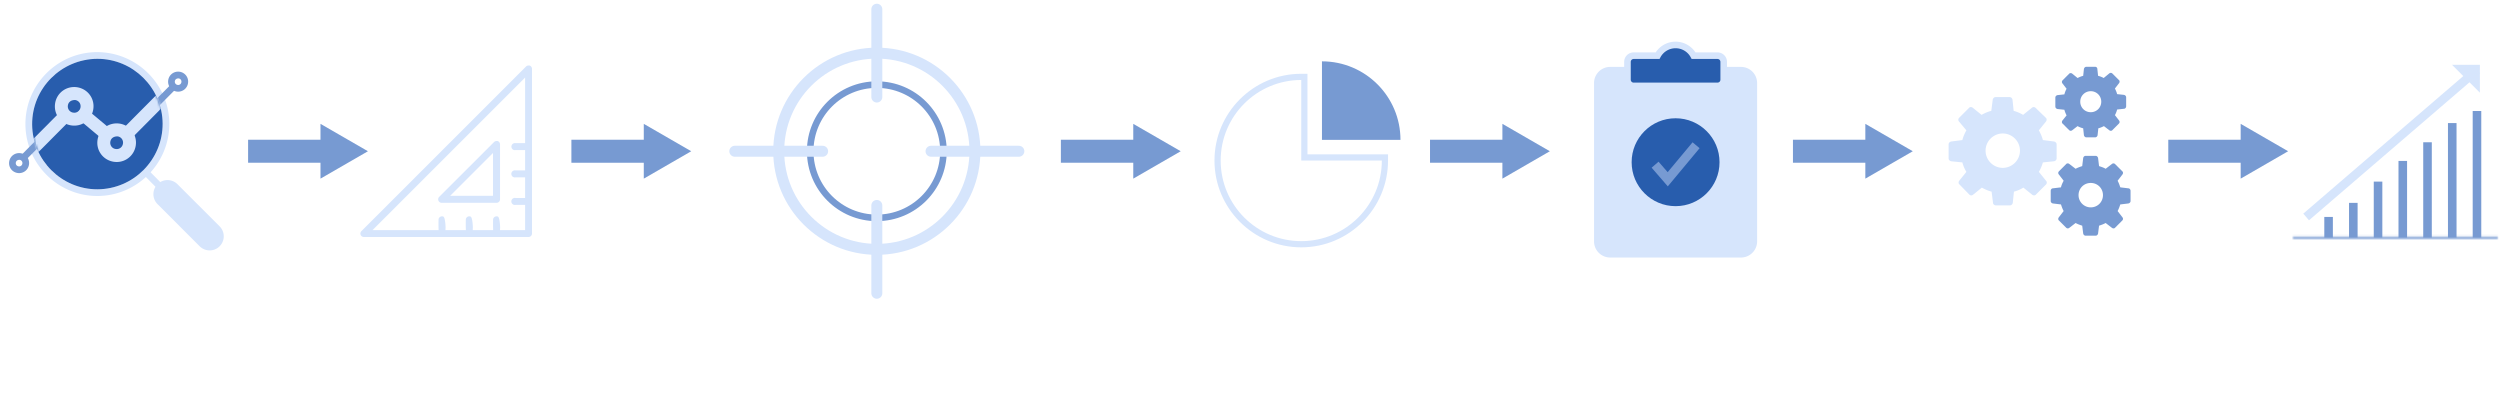 <svg xmlns="http://www.w3.org/2000/svg" xmlns:xlink="http://www.w3.org/1999/xlink" width="1140" height="191" viewBox="0 0 1140 191"><defs><path id="jxbkzr02sa" d="M.524 30.788c.103 16.295 13.449 29.559 29.753 29.559 16.452-.063 29.803-13.498 29.757-29.957C59.923 14.098 46.576.836 30.28.836 13.676.942.414 14.38.524 30.788"/><path id="5i6h8p4wbc" d="M.524 30.788c.103 16.295 13.449 29.559 29.753 29.559 16.452-.063 29.803-13.498 29.757-29.957C59.923 14.098 46.576.836 30.28.836 13.676.942.414 14.38.524 30.788"/><path id="i8xjvq7yoe" d="M.524 30.788c.103 16.295 13.449 29.559 29.753 29.559 16.452-.063 29.803-13.498 29.757-29.957C59.923 14.098 46.576.836 30.28.836 13.676.942.414 14.38.524 30.788"/><path id="y5uavaftxg" d="M.524 30.788c.103 16.295 13.449 29.559 29.753 29.559 16.452-.063 29.803-13.498 29.757-29.957C59.923 14.098 46.576.836 30.28.836 13.676.942.414 14.38.524 30.788"/><path id="b28yp91f4i" d="M.524 30.788c.103 16.295 13.449 29.559 29.753 29.559 16.452-.063 29.803-13.498 29.757-29.957C59.923 14.098 46.576.836 30.28.836 13.676.942.414 14.38.524 30.788"/><path id="vyscrtxiek" d="M.491.899h93.908v.942H.491z"/><path id="t39seavxim" d="M0 189.372h1139.242V.366H0z"/></defs><g fill="none" fill-rule="evenodd"><path stroke="#779AD2" stroke-width="3" d="M430.214 68.966c0 16.78-13.603 30.381-30.382 30.381-16.78 0-30.382-13.601-30.382-30.381s13.602-30.382 30.382-30.382 30.382 13.601 30.382 30.382z"/><path stroke="#D6E5FC" stroke-width="5" d="M444.569 68.966c0 24.708-20.03 44.737-44.736 44.737-24.71 0-44.738-20.03-44.738-44.737 0-24.709 20.029-44.738 44.738-44.738 24.707 0 44.737 20.03 44.737 44.738z"/><path stroke="#D6E5FC" stroke-linecap="round" stroke-width="5" d="M424.545 68.966h40.049m-129.524 0h40.049m24.713-24.713V4.203m0 129.525V93.679"/><path fill="#D6E5FC" d="M239.949 34.154v31.627h-4.863a1.116 1.116 0 0 0-.612 2.145c.2.056.412.056.612 0h4.863v10.291h-4.863a1.115 1.115 0 1 0 0 2.144h4.863v10.42h-4.863a1.115 1.115 0 1 0 0 2.146h4.863v12.499h-12.437v-1.093c.169-.593-.174-4.977-.766-5.147a1.115 1.115 0 0 0-1.378.766c-.058.2-.058 4.18 0 4.381v1.093h-10.292v-1.093c.169-.593-.173-4.977-.766-5.147a1.114 1.114 0 0 0-1.378.766c-.058.2-.058 4.18 0 4.381v1.093h-10.293v-1.093c.17-.593-.174-4.977-.765-5.147a1.115 1.115 0 0 0-1.379.766c-.057.2-.057 4.18 0 4.381v1.093h-31.82l71.274-71.273zm-75.048 72.731c.182.438.62.714 1.094.687h75.004c.604 0 1.094-.49 1.094-1.094V31.431a1.117 1.117 0 0 0-.687-1.051.932.932 0 0 0-.407 0 1.092 1.092 0 0 0-.793.322l-75.048 75.047c-.297.299-.397.74-.257 1.136z"/><path stroke="#D6E5FC" d="M239.949 34.154v31.627h-4.863a1.116 1.116 0 0 0-.612 2.145c.2.056.412.056.612 0h4.863v10.291h-4.863a1.115 1.115 0 1 0 0 2.144h4.863v10.42h-4.863a1.115 1.115 0 1 0 0 2.146h4.863v12.499h-12.437v-1.093c.169-.593-.174-4.977-.766-5.147a1.115 1.115 0 0 0-1.378.766c-.058.2-.058 4.18 0 4.381v1.093h-10.292v-1.093c.169-.593-.173-4.977-.766-5.147a1.114 1.114 0 0 0-1.378.766c-.058.2-.058 4.18 0 4.381v1.093h-10.293v-1.093c.17-.593-.174-4.977-.765-5.147a1.115 1.115 0 0 0-1.379.766c-.057.2-.057 4.18 0 4.381v1.093h-31.82l71.274-71.273zm-75.048 72.731c.182.438.62.714 1.094.687h75.004c.604 0 1.094-.49 1.094-1.094V31.431a1.117 1.117 0 0 0-.687-1.051.932.932 0 0 0-.407 0 1.092 1.092 0 0 0-.793.322l-75.048 75.047c-.297.299-.397.74-.257 1.136z"/><path fill="#D6E5FC" d="M225.304 68.553V89.78h-21.228l21.228-21.227zm-23.95 23.436h25.065c.604 0 1.093-.49 1.093-1.094V65.829a1.137 1.137 0 0 0-.686-1.029 1.388 1.388 0 0 0-.407 0c-.3.004-.586.127-.794.343l-24.98 24.959c-.324.31-.425.785-.258 1.2.168.392.541.658.966.687z"/><path stroke="#D6E5FC" d="M225.304 68.553V89.78h-21.228l21.228-21.227zm-23.95 23.436h25.065c.604 0 1.093-.49 1.093-1.094V65.829a1.137 1.137 0 0 0-.686-1.029 1.388 1.388 0 0 0-.407 0c-.3.004-.586.127-.794.343l-24.98 24.959c-.324.31-.425.785-.258 1.2.168.392.541.658.966.687z"/><path fill="#779AD2" d="M602.815 27.971v35.802h35.801c0-19.772-16.028-35.802-35.801-35.802"/><path fill="#D6E5FC" d="M596.199 33.645h-2.826c-21.82 0-39.57 17.752-39.57 39.57 0 21.82 17.75 39.571 39.57 39.571 21.818 0 39.57-17.751 39.57-39.57v-2.827H596.2V33.645zm-2.826 2.827v36.744h36.744c0 20.293-16.45 36.744-36.744 36.744-20.293 0-36.744-16.451-36.744-36.744s16.451-36.744 36.744-36.744z"/><path fill="#779AD2" d="M953.384 94.56c-3.117 0-5.567-2.56-5.567-5.567 0-3.117 2.45-5.566 5.567-5.566 3.118 0 5.567 2.449 5.567 5.566 0 3.118-2.45 5.567-5.567 5.567m17.146-8.684l-3.674-.445c-.334-1.002-.668-2.004-1.225-3.006l2.227-2.895c.334-.445.334-1.113-.112-1.447l-3.228-3.23c-.445-.445-1.002-.445-1.447-.11l-2.896 2.226c-.89-.557-2.004-.89-3.005-1.225l-.446-3.674c-.111-.556-.557-1.002-1.113-1.002h-4.564c-.557 0-1.003.446-1.114 1.002l-.445 3.674c-1.002.334-2.005.668-3.007 1.225l-2.894-2.227c-.446-.334-1.114-.334-1.448.111l-3.228 3.23c-.446.445-.446 1.002-.111 1.447l2.226 2.895c-.557 1.002-1.002 2.004-1.225 3.006l-3.673.445c-.557 0-1.003.556-1.003 1.113v4.678c0 .557.446 1.002 1.003 1.113l3.673.445c.334 1.003.668 2.004 1.225 3.006l-2.226 2.895c-.335.445-.335 1.113.111 1.447l3.228 3.229c.445.445 1.002.445 1.448.111l2.894-2.227c1.002.557 2.005.891 3.007 1.225l.445 3.564c.111.556.557 1.001 1.114 1.001h4.564c.556 0 1.002-.445 1.113-1.001l.446-3.564c1.001-.334 2.004-.668 3.005-1.225l2.896 2.227c.445.334 1.113.334 1.447-.111l3.228-3.229c.446-.445.446-1.002.112-1.447l-2.227-2.895c.557-1.002.89-2.003 1.225-3.006l3.674-.445c.556-.111 1.002-.556 1.002-1.113V86.99c0-.557-.446-1.113-1.002-1.113m-17.146-44.288a4.752 4.752 0 0 1 4.787 4.788 4.751 4.751 0 0 1-4.787 4.787 4.751 4.751 0 0 1-4.787-4.787 4.752 4.752 0 0 1 4.787-4.788m-15.141 8.128l3.117.334c.223.891.556 1.67 1.002 2.56l-1.893 2.339c-.334.445-.334 1.113.111 1.447l2.895 2.895c.445.446 1.002.446 1.448.111l2.448-1.893c.78.445 1.672.78 2.562 1.002l.334 3.118c.112.557.557 1.002 1.113 1.002h4.008c.557 0 1.002-.445 1.114-1.002l.333-3.118c.89-.222 1.67-.557 2.561-1.002l2.449 1.893c.446.335 1.114.335 1.449-.11l2.894-2.896c.446-.446.446-1.002.111-1.447l-1.893-2.45c.446-.779.78-1.67 1.003-2.56l3.117-.334c.556 0 1.002-.557 1.002-1.114v-4.12c0-.556-.446-1.001-1.002-1.113l-3.117-.334c-.223-.89-.557-1.67-1.003-2.56l1.893-2.45c.335-.445.335-1.113-.11-1.447l-2.895-2.894c-.446-.445-1.003-.445-1.45-.112l-2.559 2.115c-.78-.445-1.67-.779-2.56-1.001l-.335-3.119a.997.997 0 0 0-1.002-1.001h-4.008c-.556 0-1.001.445-1.113 1.001l-.334 3.119c-.89.222-1.671.556-2.562 1.001l-2.448-2.003c-.446-.334-1.114-.334-1.448.11l-2.895 2.896c-.445.445-.445 1.001-.11 1.447l1.892 2.449c-.446.78-.78 1.67-1.002 2.56l-3.117.335c-.557.111-1.002.556-1.002 1.113v4.12c0 .556.445 1.002 1.002 1.113"/><path fill="#D6E5FC" d="M913.261 76.543c-4.31 0-7.838-3.528-7.838-7.838 0-4.312 3.528-7.84 7.838-7.84 4.311 0 7.839 3.528 7.839 7.84 0 4.31-3.528 7.838-7.839 7.838m19.727 5.879l-3.266-4.05a17.808 17.808 0 0 0 1.829-4.312l5.095-.522c.654-.13 1.176-.654 1.176-1.307v-6.4c0-.653-.522-1.176-1.176-1.307l-5.095-.653c-.392-1.568-1.045-3.006-1.829-4.442l3.266-4.05c.392-.524.392-1.307-.13-1.699l-4.573-4.44c-.521-.524-1.175-.524-1.697-.132l-4.05 3.267a17.845 17.845 0 0 0-4.312-1.83l-.523-5.095c-.13-.653-.654-1.176-1.306-1.176h-6.401c-.653 0-1.176.523-1.307 1.176l-.653 5.095c-1.568.392-3.005 1.046-4.442 1.83l-4.05-3.267c-.523-.392-1.306-.392-1.698.131l-4.442 4.441c-.523.523-.523 1.175-.13 1.698l3.397 4.05c-.784 1.437-1.438 2.875-1.83 4.443l-5.095.653c-.653.13-1.176.654-1.176 1.306v6.401c0 .653.523 1.176 1.176 1.307l5.095.522c.392 1.568 1.046 3.006 1.83 4.311l-3.267 4.05c-.392.524-.392 1.307.131 1.7l4.44 4.572c.524.522 1.176.522 1.7.13l4.05-3.267c1.436.784 2.874 1.438 4.442 1.83l.653 5.095c0 .653.653 1.176 1.307 1.176h6.4c.653 0 1.176-.523 1.307-1.176l.522-5.095c1.568-.392 3.006-1.046 4.312-1.83l4.05 3.267c.523.392 1.307.392 1.698-.13l4.572-4.573c.392-.392.523-1.175 0-1.698m-139.109 35.011h-59.63a7.367 7.367 0 0 1-7.367-7.367V37.873a7.367 7.367 0 0 1 7.367-7.368h59.629a7.367 7.367 0 0 1 7.367 7.368v72.194c0 4.069-3.3 7.367-7.367 7.367"/><path fill="#285DAD" d="M764.065 94.009c-11.068 0-20.04-8.972-20.04-20.04s8.972-20.039 20.04-20.039c11.067 0 20.04 8.971 20.04 20.039v.01c0 11.062-8.969 20.03-20.03 20.03h-.01z"/><path fill="#779AD2" d="M760.456 78.501l-4.164-4.776-3.148 2.741 7.369 8.517 14.499-17.411-3.203-2.685z"/><path fill="#285DAD" d="M783.173 25.387h-10.896a9.338 9.338 0 0 0-8.212-4.889 9.34 9.34 0 0 0-8.213 4.888h-10.896a2.837 2.837 0 0 0-2.836 2.838v8.114a2.837 2.837 0 0 0 2.836 2.837h38.217a2.837 2.837 0 0 0 2.837-2.837v-8.114a2.838 2.838 0 0 0-2.837-2.838"/><path stroke="#D6E5FC" stroke-width="3" d="M783.173 25.387h-10.896a9.338 9.338 0 0 0-8.212-4.889 9.34 9.34 0 0 0-8.213 4.888h-10.896a2.837 2.837 0 0 0-2.836 2.838v8.114a2.837 2.837 0 0 0 2.836 2.837h38.217a2.837 2.837 0 0 0 2.837-2.837v-8.114a2.838 2.838 0 0 0-2.837-2.838z"/><path fill="#D6E5FC" d="M86.095 99.9c-.397 0-.786-.152-1.084-.453L65.465 79.664a1.526 1.526 0 0 1 .012-2.156 1.53 1.53 0 0 1 2.155.013l19.547 19.782a1.526 1.526 0 0 1-1.083 2.597"/><path fill="#D6E5FC" d="M71.839 83.998a6.428 6.428 0 0 1 9.09 0l19.2 19.198a6.428 6.428 0 1 1-9.091 9.09l-19.198-19.2a6.418 6.418 0 0 1 0-9.088M44.413 26.814c-16.604.106-29.868 13.545-29.757 29.952.103 16.295 13.45 29.559 29.753 29.559 16.452-.061 29.803-13.496 29.757-29.956-.11-16.292-13.457-29.555-29.753-29.555m.008 62.561h-.012c-17.974 0-32.69-14.62-32.813-32.59-.052-8.762 3.308-17.025 9.46-23.261 6.157-6.237 14.378-9.7 23.136-9.762 18.188 0 32.9 14.622 33.022 32.592.054 18.145-14.659 32.957-32.793 33.021"/><path fill="#779AD2" d="M34.363 68.487c-.39 0-.778-.148-1.076-.442a1.532 1.532 0 0 1-.008-2.159l8.949-9.01a1.536 1.536 0 0 1 2.16-.007c.594.594.598 1.56.007 2.158l-8.95 9.01c-.296.298-.69.45-1.082.45m-5.15.226a1.52 1.52 0 0 1-.98-.36l-5.26-4.397a1.523 1.523 0 1 1 1.956-2.339l5.26 4.4c.645.54.73 1.502.191 2.146-.301.363-.732.55-1.167.55m-18.401 4.581c-.39 0-.778-.15-1.076-.442a1.535 1.535 0 0 1-.008-2.16l8.625-8.678a1.54 1.54 0 0 1 2.16-.008c.599.596.601 1.557.007 2.16l-8.62 8.678c-.302.297-.695.45-1.088.45"/><path fill="#779AD2" d="M21.867 59.199c-.977 0-1.553.511-1.676 1.233-.071.411.012.812.242 1.132.228.324.575.542.987.61l.279.028a1.48 1.48 0 0 0 1.468-1.256 1.512 1.512 0 0 0-.244-1.133 1.509 1.509 0 0 0-.991-.61c-.02-.004-.043-.004-.065-.004m-.168 6.054a5.01 5.01 0 0 1-.802-.068 4.532 4.532 0 0 1-2.96-1.858 4.568 4.568 0 0 1-.759-3.418c.428-2.454 2.724-4.135 5.276-3.715a4.561 4.561 0 0 1 2.96 1.857c.702.992.968 2.2.76 3.418a4.541 4.541 0 0 1-4.475 3.784m10.2 2.541c-.978 0-1.557.51-1.679 1.232-.072.407.016.812.24 1.136.225.324.576.542.984.606l.283.027c.736 0 1.343-.518 1.468-1.254a1.504 1.504 0 0 0-.24-1.134 1.496 1.496 0 0 0-.988-.61c-.027-.003-.046-.003-.069-.003m-.171 6.053a4.76 4.76 0 0 1-.8-.069 4.55 4.55 0 0 1-2.957-1.853 4.532 4.532 0 0 1-.76-3.418c.424-2.457 2.728-4.131 5.28-3.719a4.565 4.565 0 0 1 2.96 1.857c.698.992.965 2.201.755 3.417a4.547 4.547 0 0 1-4.478 3.785m14.072-19.824c-.977 0-1.557.51-1.68 1.232a1.48 1.48 0 0 0 1.233 1.747l.274.027c.737 0 1.344-.519 1.47-1.26a1.509 1.509 0 0 0-.241-1.133 1.501 1.501 0 0 0-.987-.61c-.024-.003-.047-.003-.07-.003m-.172 6.053c-.259 0-.525-.023-.792-.067-2.526-.44-4.162-2.759-3.727-5.28.423-2.456 2.731-4.14 5.279-3.72a4.572 4.572 0 0 1 2.96 1.858 4.54 4.54 0 0 1 .756 3.417 4.543 4.543 0 0 1-4.476 3.792M8.901 72.882c-.977 0-1.557.511-1.679 1.232-.148.85.382 1.603 1.229 1.747l.277.026a1.48 1.48 0 0 0 1.47-1.255 1.518 1.518 0 0 0-.241-1.136 1.481 1.481 0 0 0-.987-.61c-.024-.004-.047-.004-.07-.004m-.172 6.058a4.78 4.78 0 0 1-.8-.07c-2.522-.437-4.154-2.757-3.719-5.279.427-2.46 2.731-4.123 5.28-3.718a4.552 4.552 0 0 1 2.96 1.86c.693.989.965 2.206.755 3.418a4.535 4.535 0 0 1-4.476 3.789"/><path fill="#779AD2" d="M69.983 50.21c-.39 0-.778-.15-1.076-.443a1.533 1.533 0 0 1-.008-2.159l8.95-9.01a1.534 1.534 0 0 1 2.158-.007c.596.594.6 1.56.008 2.158l-8.949 9.01c-.297.298-.69.45-1.083.45m-5.15.226c-.347 0-.694-.119-.98-.36l-5.26-4.397a1.523 1.523 0 1 1 1.956-2.339l5.261 4.4a1.526 1.526 0 0 1-.977 2.696m-18.401 4.581c-.39 0-.778-.15-1.076-.442a1.535 1.535 0 0 1-.008-2.16l8.625-8.678a1.54 1.54 0 0 1 2.16-.008c.599.596.602 1.557.007 2.16l-8.62 8.678c-.302.297-.695.45-1.088.45"/><path fill="#779AD2" d="M57.486 40.921c-.977 0-1.552.511-1.674 1.233-.072.411.012.812.24 1.132.23.324.576.542.988.61l.279.028c.737 0 1.342-.52 1.469-1.256a1.517 1.517 0 0 0-.244-1.133 1.508 1.508 0 0 0-.993-.61c-.018-.004-.042-.004-.065-.004m-.167 6.054c-.264 0-.53-.024-.801-.068a4.528 4.528 0 0 1-2.96-1.858 4.568 4.568 0 0 1-.76-3.418c.428-2.453 2.724-4.135 5.276-3.715a4.561 4.561 0 0 1 2.96 1.857c.702.992.97 2.2.759 3.418a4.54 4.54 0 0 1-4.474 3.784m10.2 2.541c-.977 0-1.557.51-1.68 1.232-.07.407.016.812.242 1.136.224.324.576.542.984.606l.281.027a1.48 1.48 0 0 0 1.47-1.255 1.507 1.507 0 0 0-.241-1.133 1.494 1.494 0 0 0-.987-.61c-.028-.003-.047-.003-.07-.003m-.172 6.053c-.262 0-.53-.024-.8-.069a4.528 4.528 0 0 1-3.716-5.271c.424-2.457 2.728-4.131 5.28-3.719a4.565 4.565 0 0 1 2.96 1.857c.698.992.965 2.201.755 3.417a4.545 4.545 0 0 1-4.479 3.785m14.073-19.824c-.977 0-1.557.51-1.678 1.232-.15.85.384 1.602 1.231 1.747l.275.027c.736 0 1.343-.519 1.468-1.26a1.5 1.5 0 0 0-.24-1.133 1.504 1.504 0 0 0-.987-.61c-.023-.003-.047-.003-.07-.003m-.17 6.053a4.9 4.9 0 0 1-.794-.067c-2.526-.44-4.161-2.76-3.727-5.28.423-2.456 2.731-4.14 5.28-3.72a4.57 4.57 0 0 1 2.959 1.858c.698.991.966 2.2.756 3.417a4.544 4.544 0 0 1-4.475 3.792M44.521 54.604c-.977 0-1.557.511-1.678 1.232-.149.85.381 1.603 1.228 1.747l.278.026c.736 0 1.343-.518 1.468-1.255a1.513 1.513 0 0 0-.239-1.136 1.483 1.483 0 0 0-.988-.61c-.023-.004-.046-.004-.07-.004m-.17 6.058c-.263 0-.531-.024-.801-.07-2.522-.438-4.154-2.757-3.72-5.279.428-2.46 2.731-4.123 5.28-3.719a4.557 4.557 0 0 1 2.96 1.861c.693.989.965 2.206.755 3.418a4.535 4.535 0 0 1-4.475 3.789"/><path fill="#285DAD" d="M44.413 26.814c-16.604.106-29.868 13.545-29.757 29.952.103 16.295 13.45 29.559 29.753 29.559 16.452-.061 29.803-13.496 29.757-29.956-.11-16.292-13.457-29.555-29.753-29.555"/><g transform="translate(14.132 25.979)"><mask id="duxhl4wh9b" fill="#fff"><use xlink:href="#jxbkzr02sa"/></mask><path fill="#D6E5FC" d="M44.179 37.55a2.953 2.953 0 0 1-2.076-.854 2.957 2.957 0 0 1-.015-4.165l17.265-17.383a2.964 2.964 0 0 1 4.166-.015 2.957 2.957 0 0 1 .014 4.166L46.268 36.68a2.95 2.95 0 0 1-2.09.869m-9.934.434c-.67 0-1.34-.228-1.892-.691l-10.149-8.486a2.942 2.942 0 0 1 3.776-4.511l10.148 8.485a2.947 2.947 0 0 1 .368 4.143c-.58.7-1.413 1.06-2.251 1.06m-35.502 8.838c-.75 0-1.501-.287-2.076-.853a2.956 2.956 0 0 1-.014-4.165l16.64-16.743a2.962 2.962 0 0 1 4.165-.014 2.94 2.94 0 0 1 .015 4.164L.84 45.954a2.986 2.986 0 0 1-2.098.868" mask="url(#duxhl4wh9b)"/></g><g transform="translate(14.132 25.979)"><mask id="iyscswg1td" fill="#fff"><use xlink:href="#5i6h8p4wbc"/></mask><path fill="#D6E5FC" d="M20.07 19.63c-1.885 0-2.996.986-3.231 2.377-.14.794.021 1.567.463 2.185a2.882 2.882 0 0 0 1.906 1.178l.537.051c1.42 0 2.591-1 2.834-2.421.132-.78-.03-1.567-.471-2.185a2.89 2.89 0 0 0-1.914-1.178c-.036-.007-.08-.007-.125-.007m-.324 11.679a9.291 9.291 0 0 1-1.545-.132c-2.34-.405-4.372-1.678-5.71-3.584-1.348-1.914-1.863-4.247-1.465-6.594.824-4.732 5.254-7.979 10.178-7.168 2.332.411 4.371 1.685 5.71 3.583 1.355 1.914 1.87 4.247 1.465 6.594a8.757 8.757 0 0 1-8.633 7.3" mask="url(#iyscswg1td)"/></g><g transform="translate(14.132 25.979)"><mask id="o8clh0ak4f" fill="#fff"><use xlink:href="#i8xjvq7yoe"/></mask><path fill="#D6E5FC" d="M39.424 36.21c-1.884 0-3.002.987-3.238 2.377-.14.788.03 1.568.464 2.194a2.83 2.83 0 0 0 1.899 1.17l.544.05c1.42 0 2.59-1 2.834-2.42a2.906 2.906 0 0 0-.464-2.186 2.88 2.88 0 0 0-1.906-1.177c-.052-.008-.089-.008-.133-.008m-.331 11.679a9.206 9.206 0 0 1-1.546-.132c-2.325-.405-4.364-1.678-5.702-3.576-1.355-1.914-1.87-4.255-1.465-6.594.816-4.74 5.261-7.97 10.185-7.176 2.333.412 4.372 1.686 5.71 3.583 1.348 1.915 1.863 4.247 1.458 6.594-.736 4.233-4.372 7.301-8.64 7.301" mask="url(#o8clh0ak4f)"/></g><g transform="translate(14.132 25.979)"><mask id="e8m9r7vuvh" fill="#fff"><use xlink:href="#y5uavaftxg"/></mask><path fill="#D6E5FC" d="M66.242 9.643c-1.884 0-3.003.987-3.238 2.376-.288 1.643.743 3.093 2.377 3.372l.53.051c1.42 0 2.59-1 2.833-2.429a2.899 2.899 0 0 0-.463-2.185 2.88 2.88 0 0 0-1.906-1.177c-.045-.008-.089-.008-.133-.008m-.332 11.68c-.5 0-1.015-.044-1.53-.133-4.872-.847-8.03-5.321-7.19-10.185.816-4.74 5.27-7.985 10.185-7.176 2.333.413 4.372 1.686 5.71 3.584 1.348 1.914 1.863 4.246 1.458 6.594-.728 4.239-4.364 7.315-8.633 7.315" mask="url(#e8m9r7vuvh)"/></g><g transform="translate(14.132 25.979)"><mask id="ivuwaxp11j" fill="#fff"><use xlink:href="#b28yp91f4i"/></mask><path fill="#D6E5FC" d="M-4.945 46.027c-1.884 0-3.003.987-3.238 2.377-.288 1.642.736 3.091 2.37 3.371l.536.051c1.421 0 2.591-1 2.834-2.42a2.928 2.928 0 0 0-.463-2.194c-.435-.625-1.112-1.045-1.906-1.177-.045-.008-.089-.008-.133-.008m-.332 11.687a9.4 9.4 0 0 1-1.545-.132c-4.864-.847-8.015-5.321-7.175-10.186.824-4.746 5.27-7.954 10.185-7.175 2.333.412 4.372 1.685 5.712 3.591 1.338 1.906 1.861 4.254 1.456 6.594a8.745 8.745 0 0 1-8.633 7.308" mask="url(#ivuwaxp11j)"/></g><g transform="translate(0 1.484)"><g transform="translate(1044.843 105.52)"><mask id="ycx5ct380l" fill="#fff"><use xlink:href="#vyscrtxiek"/></mask><path stroke="#779AD2" stroke-width="4" d="M.491 1.37h93.908" mask="url(#ycx5ct380l)"/></g><mask id="pavy6dyw9n" fill="#fff"><use xlink:href="#t39seavxim"/></mask><path fill="#779AD2" d="M1059.879 106.891h3.912v-9.438h-3.912zm11.277 0h3.913V91.009h-3.913zm11.279 0h3.912v-25.55h-3.912zm11.278 0h3.913V71.905h-3.913zm11.278 0h3.912V63.389h-3.912zm11.278 0h3.913V54.642h-3.913zm11.279 0h3.912V49.118h-3.912z" mask="url(#pavy6dyw9n)"/><path stroke="#D6E5FC" stroke-width="4" d="M1051.592 97.454l77.912-66.98" mask="url(#pavy6dyw9n)"/><path fill="#D6E5FC" d="M1130.829 40.779l-12.703-12.703h12.703z" mask="url(#pavy6dyw9n)"/><path fill="#779AD2" d="M260.556 72.729h40.918V62.236h-40.918z" mask="url(#pavy6dyw9n)"/><path fill="#779AD2" d="M315.2 67.483L293.564 54.99v24.985zm-202.067 5.246h40.919V62.236h-40.919z" mask="url(#pavy6dyw9n)"/><path fill="#779AD2" d="M167.777 67.483L146.14 54.99v24.985zm315.983 5.246h40.919V62.236H483.76z" mask="url(#pavy6dyw9n)"/><path fill="#779AD2" d="M538.404 67.483L516.768 54.99v24.985zm113.682 5.246h40.919V62.236h-40.919z" mask="url(#pavy6dyw9n)"/><path fill="#779AD2" d="M706.73 67.483L685.094 54.99v24.985zm110.855 5.246h40.919V62.236h-40.919z" mask="url(#pavy6dyw9n)"/><path fill="#779AD2" d="M872.229 67.483L850.593 54.99v24.985zm116.509 5.246h40.918V62.236h-40.918z" mask="url(#pavy6dyw9n)"/><path fill="#779AD2" d="M1043.382 67.483l-21.636-12.493v24.985z" mask="url(#pavy6dyw9n)"/></g></g></svg>